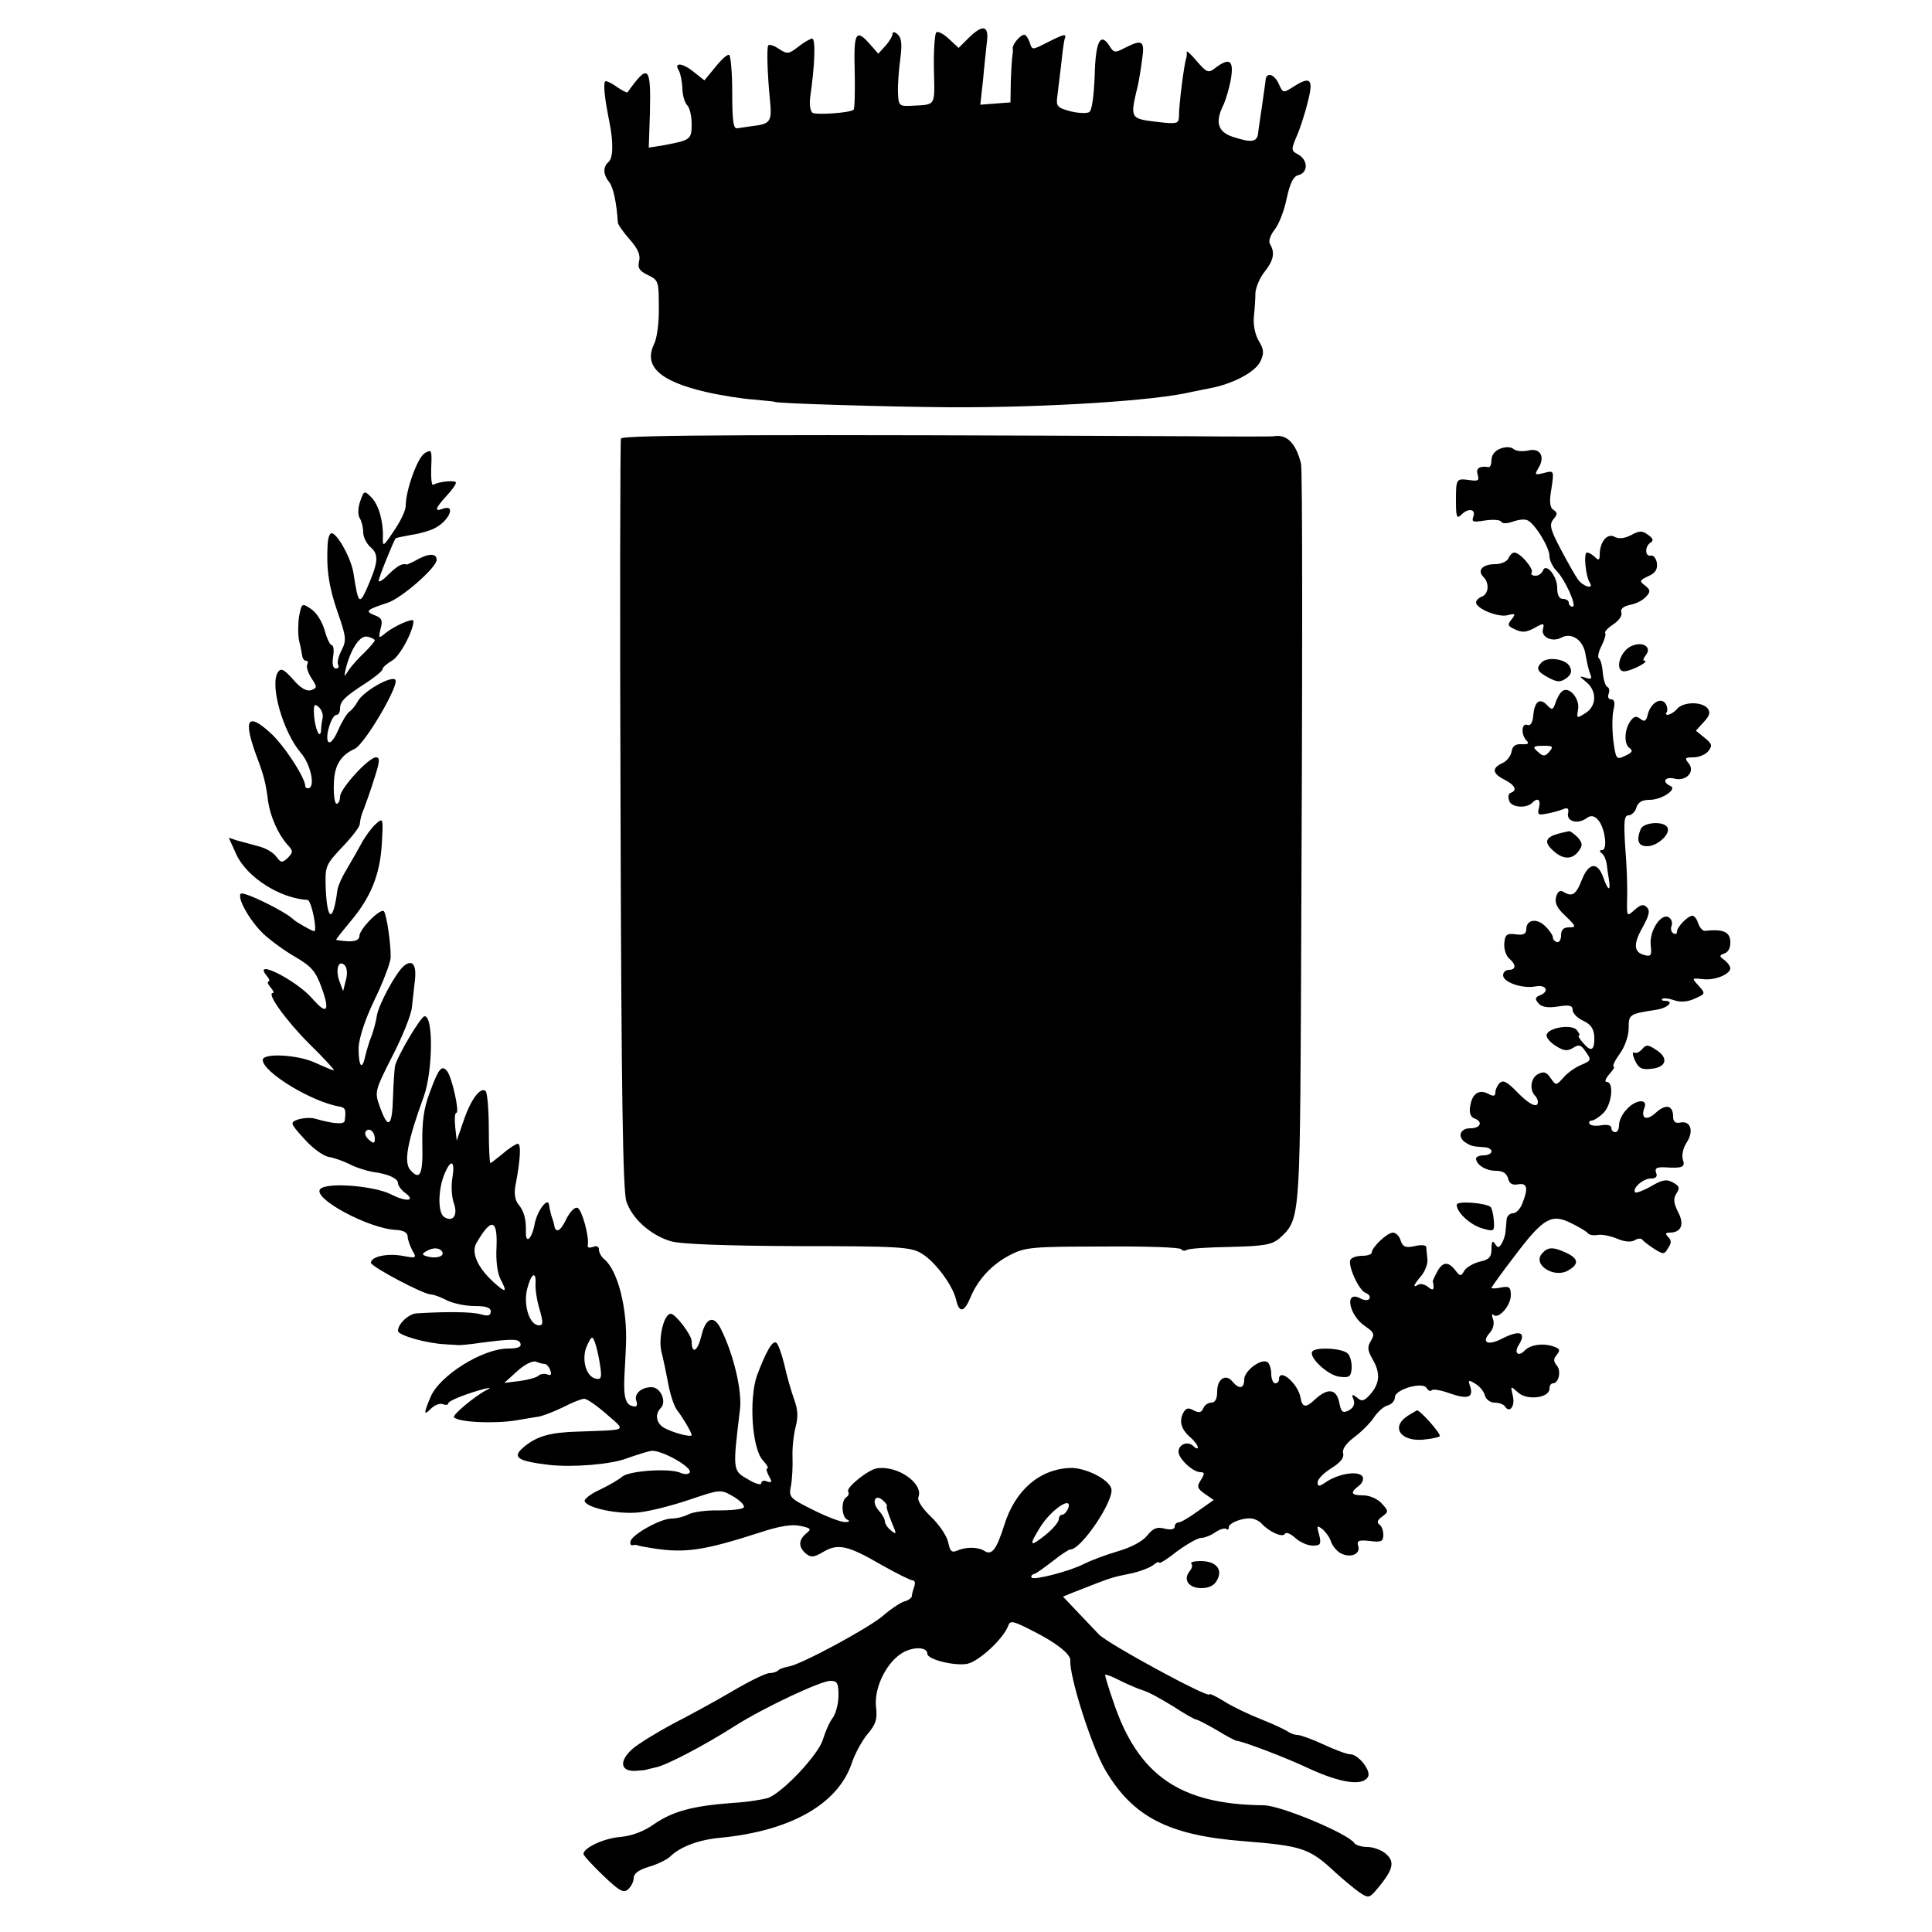 <?xml version="1.0" standalone="no"?>
<!DOCTYPE svg PUBLIC "-//W3C//DTD SVG 20010904//EN"
 "http://www.w3.org/TR/2001/REC-SVG-20010904/DTD/svg10.dtd">
<svg version="1.0" xmlns="http://www.w3.org/2000/svg"
 width="500pt" height="500pt" viewBox="0 0 500 500"
 preserveAspectRatio="xMidYMid meet">
<g transform="translate(0,500) scale(0.1,-0.1)"
fill="#000000" stroke="none">
<path d="M2506 4901 l-25 -25 -26 24 c-14 13 -28 20 -32 16 -4 -4 -7 -48 -6
-97 2 -98 7 -89 -64 -93 -25 -1 -28 2 -29 34 -1 19 2 59 6 88 5 38 3 55 -7 63
-7 7 -13 7 -13 2 0 -6 -8 -20 -18 -31 l-19 -21 -21 24 c-37 42 -43 32 -40 -70
1 -52 0 -97 -3 -99 -8 -8 -96 -14 -106 -8 -6 4 -9 22 -6 42 12 83 14 150 5
150 -5 0 -21 -9 -36 -21 -25 -19 -28 -20 -51 -5 -13 9 -26 12 -27 8 -4 -8 -2
-75 5 -145 5 -51 0 -58 -44 -63 -15 -2 -33 -5 -41 -6 -10 -2 -13 18 -13 92 0
52 -4 96 -8 98 -5 2 -21 -13 -36 -32 l-28 -34 -29 23 c-29 23 -51 24 -37 2 4
-7 8 -27 9 -45 0 -18 6 -38 13 -45 6 -6 11 -28 11 -48 0 -40 -3 -42 -73 -55
l-38 -6 3 88 c3 124 -4 131 -58 55 -2 -1 -13 4 -26 13 -12 9 -26 16 -30 16 -8
0 -4 -41 9 -105 11 -55 10 -95 -3 -105 -14 -13 -13 -32 3 -52 10 -12 19 -54
22 -104 1 -6 14 -25 31 -44 21 -24 28 -40 24 -56 -4 -17 0 -25 23 -36 27 -13
28 -16 28 -83 1 -39 -5 -81 -12 -95 -28 -57 13 -96 132 -124 39 -9 95 -18 125
-20 30 -3 55 -5 55 -6 0 -4 293 -13 455 -14 247 -1 533 17 625 40 6 1 26 5 45
9 60 11 119 42 132 70 10 21 9 31 -5 54 -9 15 -14 42 -12 61 2 19 4 47 4 62 1
14 11 39 24 55 23 29 27 49 14 71 -5 7 0 23 12 38 11 14 25 50 31 81 9 40 17
57 31 60 25 7 24 39 -1 53 -19 10 -19 12 -4 48 9 20 22 61 29 90 15 59 6 66
-40 36 -24 -15 -25 -15 -36 10 -13 27 -34 30 -34 5 -1 -8 -5 -36 -9 -64 -4
-27 -9 -59 -10 -70 -3 -23 -17 -25 -66 -9 -39 13 -46 39 -23 84 6 14 15 44 19
68 7 46 -4 54 -41 26 -18 -14 -22 -12 -48 18 -15 18 -27 29 -26 23 1 -5 0 -12
-1 -15 -5 -14 -19 -117 -19 -154 -1 -16 -7 -17 -52 -12 -76 9 -75 8 -54 96 3
14 8 44 11 68 7 47 0 51 -45 28 -25 -13 -28 -13 -39 4 -24 39 -37 13 -39 -77
-2 -50 -7 -89 -14 -93 -6 -4 -28 -3 -49 2 -33 9 -37 13 -34 36 2 15 6 52 10
82 3 30 7 61 9 68 6 16 1 15 -45 -8 -39 -20 -39 -20 -45 0 -4 11 -10 20 -14
20 -11 0 -32 -26 -30 -36 1 -5 0 -13 -1 -19 -1 -5 -3 -35 -4 -65 l-1 -55 -39
-3 -39 -3 7 63 c3 35 8 79 10 99 6 44 -11 47 -48 10z"/>
<path d="M1607 3865 c-2 -5 -3 -444 -1 -974 2 -713 6 -973 15 -1000 15 -45 62
-87 114 -103 26 -8 139 -12 330 -13 260 0 293 -2 320 -19 35 -21 79 -80 89
-118 8 -37 21 -35 37 3 19 47 56 87 103 111 38 20 57 22 239 22 110 1 201 -2
204 -7 2 -4 9 -5 14 -2 5 4 56 7 113 8 88 2 108 6 127 22 53 48 53 48 56 640
4 854 4 1349 0 1365 -13 53 -37 77 -70 71 -5 -1 -104 -1 -220 0 -1068 5 -1467
4 -1470 -6z"/>
<path d="M3883 3839 c-14 -5 -23 -17 -23 -29 0 -11 -3 -19 -7 -19 -24 4 -34
-3 -29 -19 5 -16 2 -18 -24 -14 -31 4 -32 2 -32 -53 0 -43 2 -49 14 -37 18 18
38 15 31 -5 -5 -14 -1 -15 30 -10 20 3 39 2 42 -3 3 -6 16 -5 30 0 14 5 30 7
37 4 19 -7 58 -70 58 -93 0 -11 8 -27 17 -37 23 -22 55 -94 43 -94 -6 0 -10 5
-10 10 0 6 -7 10 -15 10 -10 0 -15 10 -15 29 0 31 -30 66 -37 44 -3 -7 -11
-13 -19 -13 -9 0 -13 4 -10 8 6 10 -30 52 -45 52 -5 0 -12 -7 -15 -15 -4 -8
-19 -15 -34 -15 -33 0 -48 -16 -31 -33 16 -16 14 -44 -4 -51 -8 -3 -15 -10
-15 -15 0 -16 58 -40 82 -33 20 5 21 3 10 -11 -11 -13 -10 -17 5 -24 22 -11
32 -11 60 5 18 10 20 9 16 -7 -5 -20 25 -34 48 -21 26 14 56 -6 62 -42 3 -18
8 -41 12 -51 6 -14 3 -16 -11 -11 -18 5 -18 5 0 -10 29 -23 29 -62 0 -81 -24
-15 -24 -15 -20 9 5 27 -22 60 -40 48 -6 -4 -14 -17 -18 -30 -7 -20 -9 -21
-23 -6 -19 19 -32 8 -35 -29 -2 -18 -7 -26 -15 -23 -16 6 -17 -26 -2 -41 7 -7
4 -10 -13 -9 -16 1 -24 -5 -26 -19 -2 -11 -12 -25 -24 -30 -28 -13 -26 -27 6
-43 27 -14 34 -28 15 -34 -5 -2 -7 -11 -3 -21 6 -17 45 -20 60 -4 14 14 22 7
17 -13 -5 -18 -2 -20 18 -16 13 2 32 7 42 11 14 6 18 4 15 -11 -3 -21 27 -28
50 -10 9 6 18 5 27 -5 18 -18 27 -79 11 -79 -7 0 -7 -3 -1 -8 6 -4 11 -16 13
-27 1 -11 4 -30 6 -42 5 -32 -3 -28 -15 7 -15 41 -38 38 -56 -9 -15 -38 -25
-43 -49 -28 -7 4 -14 -2 -17 -15 -4 -15 3 -29 25 -49 27 -26 28 -29 9 -29 -15
0 -21 -6 -21 -21 0 -11 -5 -19 -11 -17 -6 2 -10 7 -10 11 1 4 -7 17 -18 28
-22 24 -51 20 -51 -6 0 -12 -8 -16 -27 -13 -24 3 -28 -1 -30 -24 -1 -15 5 -32
13 -39 18 -15 18 -29 -1 -29 -8 0 -15 -6 -15 -14 0 -18 49 -35 83 -29 29 6 38
-13 12 -23 -12 -5 -13 -9 -4 -20 8 -10 24 -13 50 -9 31 5 39 3 39 -9 0 -8 12
-21 28 -28 19 -9 27 -21 28 -41 1 -36 -8 -41 -29 -16 -9 10 -14 19 -11 19 4 0
1 6 -5 14 -13 16 -72 7 -78 -11 -3 -7 8 -20 22 -29 22 -14 31 -15 46 -6 15 10
21 8 33 -10 15 -21 14 -23 -12 -34 -15 -6 -36 -21 -46 -33 -19 -21 -19 -21
-33 -1 -11 16 -18 18 -33 10 -19 -10 -22 -41 -7 -56 4 -4 7 -11 7 -16 0 -17
-22 -7 -54 26 -25 26 -36 32 -45 23 -6 -6 -11 -17 -11 -24 0 -10 -5 -11 -18
-4 -24 13 -42 1 -47 -31 -3 -17 0 -28 10 -32 24 -9 17 -26 -10 -26 -27 0 -34
-23 -12 -37 14 -9 19 -10 47 -12 11 0 20 -5 20 -11 0 -5 -9 -10 -20 -10 -11 0
-20 -4 -20 -8 0 -16 25 -32 51 -32 18 0 28 -6 32 -20 3 -13 11 -18 26 -15 23
4 27 -9 11 -49 -5 -14 -16 -26 -25 -26 -8 0 -16 -8 -16 -17 -1 -10 -2 -25 -3
-33 -1 -8 -5 -21 -10 -29 -7 -11 -10 -11 -17 0 -6 10 -9 6 -9 -13 0 -21 -6
-28 -30 -33 -16 -4 -34 -14 -40 -23 -9 -16 -11 -16 -24 1 -18 23 -33 22 -47
-5 -7 -13 -12 -24 -11 -25 1 -2 2 -8 2 -14 0 -8 -4 -8 -15 1 -8 6 -19 9 -25 5
-15 -9 -12 -1 8 23 10 12 18 32 16 44 -1 13 -3 27 -3 31 -1 5 -14 6 -30 2 -24
-5 -30 -2 -36 14 -3 12 -13 21 -20 21 -15 0 -55 -38 -55 -52 0 -4 -11 -8 -24
-8 -14 0 -27 -4 -31 -10 -8 -13 21 -79 39 -86 9 -3 13 -10 10 -15 -3 -5 -13
-5 -24 1 -42 22 -29 -45 14 -73 22 -15 24 -20 14 -37 -10 -16 -9 -25 5 -49 20
-35 18 -62 -8 -91 -15 -16 -21 -18 -33 -7 -13 10 -15 9 -9 -5 4 -12 0 -21 -12
-28 -16 -8 -20 -5 -25 20 -7 36 -30 39 -63 8 -23 -22 -33 -21 -37 4 -6 37 -56
80 -56 48 0 -5 -4 -10 -10 -10 -5 0 -10 11 -10 24 0 14 -5 28 -10 31 -17 10
-60 -23 -60 -45 0 -24 -13 -26 -30 -6 -17 22 -40 8 -40 -25 0 -19 -5 -29 -15
-29 -9 0 -18 -7 -21 -15 -5 -11 -11 -12 -25 -5 -14 8 -20 6 -27 -7 -11 -22 -5
-43 20 -64 10 -9 18 -20 18 -25 0 -4 -5 -3 -11 3 -15 15 -39 5 -39 -14 0 -18
37 -53 57 -53 11 0 11 -4 1 -20 -11 -17 -10 -22 10 -36 l23 -16 -41 -29 c-22
-16 -44 -29 -50 -29 -5 0 -10 -5 -10 -11 0 -7 -10 -9 -26 -5 -20 5 -30 1 -45
-18 -12 -15 -42 -31 -77 -41 -31 -9 -70 -24 -86 -32 -36 -19 -129 -43 -136
-36 -3 3 0 8 7 10 7 2 28 18 49 34 20 16 40 29 44 29 29 0 115 129 106 158 -8
25 -68 54 -106 53 -80 -3 -143 -58 -171 -148 -20 -63 -32 -79 -51 -67 -17 11
-48 11 -71 1 -14 -6 -18 -2 -23 21 -3 16 -23 46 -44 66 -23 22 -37 43 -33 52
13 35 -54 82 -107 74 -23 -3 -81 -50 -75 -60 3 -5 1 -11 -5 -15 -14 -9 -12
-52 3 -58 7 -3 5 -6 -5 -6 -10 -1 -47 13 -83 31 -62 31 -64 33 -58 63 3 16 5
50 4 74 -1 24 3 59 8 78 7 26 6 45 -4 72 -7 20 -19 60 -25 89 -7 28 -16 54
-21 57 -10 7 -27 -24 -50 -85 -21 -61 -13 -188 15 -219 11 -12 16 -21 12 -21
-4 0 -2 -9 4 -20 9 -16 8 -18 -5 -14 -8 4 -15 1 -15 -5 0 -5 -16 -1 -35 11
-39 22 -39 23 -20 180 6 47 -16 142 -49 208 -18 38 -40 31 -51 -18 -10 -40
-25 -48 -25 -13 0 16 -42 71 -54 71 -18 0 -33 -64 -24 -99 5 -20 13 -58 18
-85 5 -27 15 -56 22 -65 14 -18 38 -58 38 -65 0 -6 -42 4 -68 17 -23 11 -29
36 -12 53 16 16 0 54 -24 54 -27 0 -46 -18 -39 -36 3 -8 1 -14 -3 -14 -24 1
-31 19 -28 80 2 36 4 72 4 80 4 93 -21 192 -56 221 -8 6 -14 18 -14 25 0 8 -6
11 -15 7 -9 -3 -15 -2 -14 3 5 22 -15 93 -26 98 -8 3 -20 -10 -30 -30 -15 -32
-28 -37 -31 -13 -1 5 -3 11 -4 14 -3 7 -7 23 -9 36 -2 23 -30 -13 -37 -47 -7
-40 -24 -56 -23 -22 1 33 -5 54 -20 72 -8 10 -11 28 -7 48 13 67 15 108 6 108
-4 0 -22 -11 -38 -25 -17 -14 -31 -25 -33 -25 -2 0 -4 40 -4 89 0 50 -4 93 -8
97 -13 13 -39 -22 -57 -76 l-18 -52 -4 36 c-2 20 -1 36 3 36 9 0 -11 92 -24
108 -14 17 -22 7 -45 -56 -15 -39 -20 -74 -19 -133 2 -79 -6 -96 -32 -66 -16
21 -7 72 36 190 23 65 25 207 2 207 -10 0 -72 -105 -77 -130 -1 -8 -4 -45 -5
-82 -2 -75 -13 -82 -34 -22 -14 38 -13 41 32 130 26 50 49 107 51 127 2 20 6
53 8 72 4 39 -7 53 -29 35 -21 -18 -66 -101 -70 -130 -2 -14 -8 -36 -13 -50
-6 -14 -13 -38 -17 -54 -8 -38 -17 -26 -17 22 1 25 16 72 41 124 23 47 41 96
42 109 1 34 -10 109 -17 120 -7 12 -64 -45 -64 -64 0 -9 -11 -14 -30 -13 -16
1 -30 3 -30 4 0 2 16 22 35 45 54 63 78 122 83 201 4 70 4 71 -16 53 -11 -10
-26 -31 -34 -45 -8 -15 -25 -45 -38 -67 -13 -21 -26 -48 -27 -60 -11 -83 -26
-81 -30 5 -2 58 -1 61 42 107 25 26 46 53 46 60 2 16 4 24 12 43 3 8 15 41 25
73 15 46 16 57 5 57 -19 0 -93 -81 -93 -102 0 -10 -4 -18 -9 -18 -5 0 -8 23
-7 51 1 48 17 74 54 91 26 12 117 167 105 179 -11 11 -84 -31 -97 -56 -6 -11
-16 -23 -22 -27 -6 -4 -19 -25 -29 -48 -11 -25 -21 -36 -26 -29 -8 14 9 69 22
69 5 0 9 7 9 16 0 19 12 31 68 67 23 15 42 31 42 35 0 5 11 14 24 22 20 10 56
77 56 103 0 9 -50 -13 -73 -32 -17 -14 -18 -14 -12 12 6 22 3 28 -16 35 -25
10 -21 14 34 32 35 11 127 91 127 111 0 16 -17 18 -46 3 -16 -9 -30 -15 -31
-15 -12 4 -24 -3 -47 -25 -14 -15 -26 -22 -26 -17 0 8 38 102 44 110 1 1 20 5
42 9 21 3 48 11 59 17 39 20 56 64 20 50 -22 -8 -18 2 10 33 14 15 25 30 25
35 0 7 -46 3 -59 -6 -4 -2 -6 19 -5 45 2 46 1 48 -17 37 -19 -12 -49 -96 -49
-136 0 -11 -12 -37 -26 -58 -33 -50 -34 -50 -33 -22 1 40 -11 83 -30 102 -18
18 -19 18 -29 -11 -6 -17 -6 -35 -1 -43 5 -8 9 -24 9 -37 0 -12 9 -30 20 -39
21 -19 19 -39 -11 -107 -19 -42 -22 -38 -34 39 -5 38 -42 105 -57 105 -5 0 -9
-12 -10 -27 -4 -65 3 -112 26 -178 22 -63 23 -72 10 -98 -8 -15 -12 -32 -9
-37 3 -6 1 -10 -6 -10 -7 0 -10 11 -7 30 3 17 1 30 -3 30 -5 0 -13 18 -19 39
-6 22 -21 46 -35 55 -24 16 -24 15 -31 -19 -3 -19 -3 -48 0 -63 4 -15 7 -33 8
-39 1 -7 5 -13 10 -13 5 0 6 -4 3 -10 -3 -5 2 -21 11 -35 15 -23 15 -25 0 -31
-12 -4 -27 4 -47 27 -25 28 -32 31 -40 19 -21 -33 13 -154 60 -209 26 -30 38
-91 18 -91 -4 0 -7 2 -7 5 1 21 -56 108 -90 138 -61 56 -72 35 -33 -68 16 -43
21 -62 27 -110 6 -39 26 -84 49 -110 16 -17 16 -20 2 -35 -15 -14 -18 -13 -30
3 -7 10 -28 23 -47 27 -18 5 -43 12 -55 15 l-21 7 20 -44 c27 -58 112 -113
184 -117 10 -1 26 -81 17 -81 -5 0 -47 24 -53 30 -21 21 -129 74 -137 67 -10
-11 24 -71 59 -104 18 -17 55 -44 83 -60 41 -24 52 -37 67 -78 23 -63 14 -73
-24 -29 -42 48 -156 105 -118 59 7 -8 9 -15 5 -15 -4 0 -2 -7 5 -15 7 -8 10
-15 6 -15 -17 0 34 -71 95 -132 38 -37 66 -68 63 -68 -3 0 -25 9 -49 20 -46
21 -135 25 -135 7 0 -32 129 -110 200 -121 14 -3 16 -8 12 -37 -2 -10 -32 -7
-77 6 -11 3 -30 2 -43 -2 -22 -8 -22 -9 15 -50 21 -24 49 -44 63 -47 14 -2 39
-11 55 -19 17 -9 44 -17 60 -20 40 -5 65 -17 65 -29 0 -6 8 -17 17 -24 31 -22
6 -26 -35 -5 -43 22 -165 32 -183 14 -23 -23 125 -103 196 -106 19 -1 30 -7
30 -17 0 -8 6 -24 12 -36 12 -20 11 -21 -26 -14 -39 7 -81 -2 -81 -18 0 -10
136 -82 155 -82 7 0 26 -7 41 -15 16 -8 48 -15 72 -15 30 0 42 -4 42 -14 0
-11 -7 -13 -27 -7 -24 6 -86 7 -165 2 -20 -1 -48 -27 -48 -45 0 -12 75 -33
123 -35 9 -1 23 -1 30 -2 6 -1 35 2 62 6 84 11 98 10 102 -2 3 -9 -7 -13 -32
-13 -66 0 -178 -70 -201 -126 -18 -43 -18 -49 2 -29 9 9 23 14 30 11 8 -3 14
-2 14 2 0 7 52 27 95 38 14 3 16 2 5 -3 -30 -15 -91 -66 -85 -71 12 -13 104
-17 160 -8 22 4 49 8 60 10 11 2 39 13 62 24 23 12 48 22 55 22 7 0 33 -18 58
-40 51 -45 58 -40 -75 -45 -69 -2 -104 -11 -137 -38 -35 -28 -21 -38 62 -48
62 -7 159 1 200 16 25 9 54 18 64 20 24 5 109 -42 101 -56 -4 -5 -14 -5 -23
-1 -26 13 -132 6 -151 -9 -9 -8 -35 -23 -58 -34 -24 -11 -41 -24 -40 -30 6
-18 89 -35 141 -29 28 3 87 18 131 33 80 27 80 27 113 8 17 -10 30 -23 27 -28
-3 -5 -32 -8 -64 -8 -32 1 -68 -4 -79 -10 -11 -6 -31 -11 -44 -11 -28 0 -100
-40 -106 -58 -2 -7 0 -12 5 -11 4 1 10 1 13 0 3 -2 21 -5 40 -8 83 -13 131 -6
277 41 48 16 82 22 104 17 28 -6 30 -8 15 -20 -20 -17 -20 -35 0 -52 13 -10
20 -10 45 5 38 22 63 17 152 -35 38 -21 73 -39 79 -39 6 0 7 -7 4 -16 -3 -9
-6 -19 -6 -24 0 -5 -9 -12 -21 -15 -11 -4 -35 -20 -53 -36 -37 -32 -213 -127
-245 -132 -11 -2 -24 -6 -27 -10 -4 -4 -15 -7 -23 -7 -9 0 -52 -21 -96 -47
-44 -26 -114 -64 -155 -85 -41 -22 -88 -51 -103 -64 -35 -31 -32 -58 6 -57 15
1 28 2 30 3 1 1 12 3 24 6 27 5 126 57 203 106 73 47 224 118 249 118 18 0 21
-6 21 -38 0 -21 -7 -47 -15 -58 -8 -10 -19 -35 -25 -55 -11 -39 -103 -137
-142 -152 -13 -4 -54 -11 -93 -13 -103 -8 -152 -21 -201 -54 -28 -20 -58 -31
-88 -34 -42 -3 -96 -28 -96 -44 0 -4 23 -29 50 -55 42 -40 53 -47 65 -37 8 7
15 20 15 30 0 11 13 21 40 29 21 6 45 18 53 25 26 26 74 45 133 50 181 18 302
87 338 192 8 25 27 59 41 76 22 26 26 39 22 72 -5 51 30 119 73 141 28 14 60
12 60 -5 0 -15 71 -32 103 -26 30 6 93 64 106 98 5 15 12 14 66 -14 58 -29 96
-59 95 -75 -3 -41 55 -223 90 -283 72 -123 165 -170 359 -185 150 -12 170 -18
236 -80 22 -20 51 -44 64 -53 23 -15 25 -15 48 13 39 47 43 67 20 87 -11 10
-33 18 -48 18 -15 0 -31 5 -34 10 -15 24 -191 98 -235 98 -216 2 -325 77 -389
269 -12 34 -21 65 -21 68 0 3 17 -3 38 -14 20 -10 48 -22 61 -26 14 -4 48 -23
77 -41 29 -19 56 -34 59 -34 4 0 27 -12 53 -27 26 -16 49 -28 52 -28 18 -2
127 -43 190 -73 79 -36 136 -45 150 -21 10 15 -24 59 -46 59 -8 0 -38 11 -68
25 -30 14 -61 25 -68 25 -8 0 -18 4 -24 8 -5 4 -36 19 -69 32 -33 13 -77 34
-97 47 -21 13 -38 21 -38 18 0 -12 -263 131 -286 155 -13 14 -39 41 -58 61
l-35 37 27 11 c102 40 96 38 149 49 24 5 49 15 58 22 8 7 15 9 15 6 0 -4 21 9
46 29 26 19 54 35 63 35 9 0 26 7 37 15 12 8 24 11 28 8 3 -3 6 -2 6 4 0 12
37 26 60 23 8 -1 20 -7 25 -13 19 -21 54 -37 60 -27 3 6 15 1 27 -10 12 -11
32 -20 45 -20 20 0 23 3 17 28 -7 24 -6 26 9 14 9 -8 19 -22 22 -33 4 -10 15
-24 25 -29 25 -13 52 -2 45 19 -4 14 1 16 30 13 30 -4 35 -1 35 16 0 12 -5 24
-11 27 -6 5 -4 12 8 20 17 13 17 14 -1 34 -11 12 -31 21 -48 21 -32 0 -35 7
-11 25 9 7 13 17 9 24 -10 15 -59 8 -92 -13 -20 -14 -24 -14 -24 -2 0 8 16 24
35 36 24 15 34 27 31 39 -3 10 7 25 28 41 19 14 42 37 52 52 10 15 26 29 36
31 10 3 18 12 18 21 0 20 71 41 82 24 4 -7 10 -10 13 -6 4 4 25 0 47 -8 46
-16 62 -11 53 17 -6 18 -5 19 13 8 12 -7 23 -21 25 -31 3 -10 14 -18 25 -18
12 0 24 -5 27 -10 12 -19 27 2 20 28 -6 26 -6 26 14 8 23 -21 81 -14 81 10 0
8 4 14 9 14 15 0 22 32 10 46 -9 11 -9 17 0 28 9 11 8 15 -5 20 -27 11 -62 7
-78 -9 -17 -18 -29 -6 -15 15 20 33 2 39 -45 15 -35 -18 -53 -10 -31 15 9 10
13 24 9 36 -4 10 -3 16 1 11 13 -12 45 24 45 51 0 21 -4 24 -25 20 -14 -3 -25
-3 -25 -1 0 2 27 40 61 84 74 98 95 109 146 83 21 -10 40 -22 43 -26 3 -4 14
-6 25 -4 11 2 34 -3 51 -10 18 -8 36 -9 44 -4 8 5 17 6 20 2 3 -4 17 -15 31
-24 24 -15 26 -15 36 2 9 13 9 20 0 29 -8 8 -7 11 4 11 30 0 39 21 22 53 -12
24 -13 35 -4 49 9 14 7 19 -10 28 -16 9 -27 7 -56 -10 -19 -11 -38 -18 -41
-16 -9 10 20 36 40 36 14 0 18 5 14 15 -4 11 1 15 22 14 47 -3 54 0 47 21 -3
10 1 30 10 43 19 29 11 57 -16 52 -13 -3 -19 2 -19 15 0 30 -19 34 -45 10 -24
-22 -40 -15 -29 14 9 24 -25 20 -47 -6 -11 -11 -19 -29 -19 -40 0 -10 -4 -18
-10 -18 -5 0 -10 5 -10 11 0 7 -10 9 -25 7 -14 -3 -28 -1 -31 3 -3 5 0 9 5 9
6 0 20 9 31 20 21 21 28 80 8 80 -6 0 -3 9 7 20 10 11 15 20 11 20 -4 0 3 15
16 33 13 18 23 46 23 66 0 36 1 37 73 48 30 5 46 23 20 23 -6 0 -9 2 -6 5 3 3
16 1 29 -3 15 -6 33 -5 49 1 35 15 35 15 15 37 -17 19 -17 19 12 16 31 -4 72
13 71 29 -1 6 -8 15 -16 21 -13 9 -13 12 2 17 10 4 15 16 14 32 -2 24 -20 31
-65 26 -6 -1 -14 8 -18 19 -3 11 -10 20 -15 20 -12 0 -40 -29 -40 -41 0 -6 -4
-8 -10 -4 -5 3 -7 12 -4 19 3 8 0 17 -7 22 -20 12 -51 -35 -47 -72 3 -26 1
-30 -15 -26 -29 7 -31 28 -6 72 17 31 20 43 11 52 -9 9 -16 7 -32 -7 -20 -18
-20 -18 -19 31 1 27 -1 86 -5 132 -4 66 -3 82 9 82 7 0 17 9 20 20 4 14 15 20
34 20 32 0 73 28 54 36 -23 10 -14 25 10 19 31 -8 55 18 37 40 -11 13 -9 15
13 15 13 0 31 7 38 16 11 14 10 19 -10 35 l-22 18 20 22 c16 17 18 26 10 36
-15 18 -64 17 -79 -2 -13 -15 -35 -21 -26 -7 2 4 1 14 -3 20 -11 19 -38 4 -46
-25 -4 -19 -9 -22 -19 -14 -10 8 -16 8 -24 -2 -18 -21 -20 -61 -6 -72 11 -8 9
-12 -10 -21 -23 -11 -24 -10 -31 41 -3 29 -3 64 1 79 4 17 2 26 -6 26 -7 0
-10 6 -7 14 3 8 2 16 -3 18 -5 2 -10 18 -12 36 -1 19 -6 36 -10 38 -4 3 -1 18
7 33 8 16 12 31 9 33 -2 3 7 13 21 22 15 10 24 23 21 31 -3 9 5 16 24 20 16 3
34 13 41 22 11 12 10 17 -4 28 -15 11 -14 13 9 24 18 8 24 17 22 34 -2 12 -9
21 -16 19 -15 -3 -16 24 0 34 8 5 6 11 -7 20 -15 11 -22 11 -44 -1 -18 -9 -32
-10 -43 -4 -19 10 -38 -14 -38 -47 0 -14 -3 -15 -12 -6 -7 7 -16 12 -21 12 -9
0 -4 -61 8 -79 10 -17 -18 -9 -31 9 -6 8 -26 43 -44 77 -28 53 -31 65 -20 79
11 13 11 17 1 24 -10 6 -12 21 -6 55 7 47 7 48 -19 41 -24 -6 -25 -5 -15 12
19 30 5 54 -26 46 -14 -3 -31 -2 -38 4 -7 6 -21 6 -34 1z m-2913 -496 c0 -3
-12 -17 -27 -32 -16 -15 -34 -35 -41 -46 -12 -19 -12 -18 -7 5 13 51 37 88 57
82 10 -2 18 -7 18 -9z m-135 -201 c-2 -9 -4 -23 -4 -31 -2 -27 -15 0 -18 35
-2 30 0 34 11 25 8 -7 13 -20 11 -29z m3175 -87 c-10 -12 -16 -13 -26 -4 -20
16 -18 19 12 19 22 0 25 -2 14 -15z m-3115 -592 l-7 -28 -9 24 c-12 31 -3 59
13 43 6 -6 8 -22 3 -39z m75 -410 c0 -13 -3 -13 -15 -3 -8 7 -12 16 -9 21 8
13 24 1 24 -18z m201 -100 c-4 -21 -2 -50 3 -65 12 -32 -1 -52 -24 -38 -17 10
-17 69 0 111 17 41 28 36 21 -8z m114 -180 c-2 -36 2 -68 11 -85 18 -34 13
-35 -20 -5 -41 38 -57 76 -43 100 38 66 55 63 52 -10z m-141 -12 c8 -12 -14
-19 -37 -13 -15 4 -16 7 -5 13 17 11 35 11 42 0z m242 -83 c-1 -13 3 -42 10
-65 10 -35 10 -43 -1 -43 -24 0 -41 51 -31 93 10 41 24 50 22 15z m167 -211
c5 -32 3 -38 -11 -35 -26 5 -38 52 -23 85 12 26 14 27 21 8 4 -11 10 -37 13
-58z m-143 3 c4 0 11 -7 14 -16 4 -11 2 -15 -8 -11 -7 3 -18 1 -22 -3 -5 -5
-27 -11 -49 -14 l-40 -5 33 30 c20 18 40 28 49 25 8 -3 18 -6 23 -6z m885
-368 c-2 -2 4 -20 12 -40 14 -33 14 -35 -1 -23 -9 7 -16 18 -16 24 0 6 -7 18
-16 28 -19 21 -10 45 11 26 7 -6 12 -13 10 -15z m469 -7 c-4 -8 -10 -15 -15
-15 -5 0 -9 -6 -9 -12 0 -7 -16 -26 -35 -41 -40 -32 -43 -28 -14 19 29 48 87
86 73 49z"/>
<path d="M4220 3327 c-31 -16 -42 -69 -13 -64 20 3 63 26 49 27 -5 0 -3 6 3
14 18 22 -9 38 -39 23z"/>
<path d="M3990 3286 c-16 -16 -12 -24 18 -40 23 -12 30 -12 46 -1 13 10 15 18
8 31 -11 19 -57 25 -72 10z"/>
<path d="M4246 2854 c-12 -30 -6 -44 17 -44 27 0 62 33 52 49 -10 17 -62 13
-69 -5z"/>
<path d="M4035 2843 c-35 -9 -40 -22 -17 -43 26 -25 51 -26 68 -2 10 14 10 20
-3 35 -9 9 -19 16 -22 16 -3 -1 -15 -3 -26 -6z"/>
<path d="M4250 2285 c-7 -8 -16 -12 -21 -9 -5 3 -4 -6 2 -20 10 -21 18 -25 43
-22 39 4 45 28 12 49 -21 14 -26 14 -36 2z"/>
<path d="M3770 1882 c0 -20 35 -52 66 -61 31 -9 32 -8 30 20 -1 16 -5 31 -8
35 -12 11 -88 17 -88 6z"/>
<path d="M3990 1755 c-24 -29 34 -65 70 -42 27 16 25 30 -7 45 -35 16 -48 15
-63 -3z"/>
<path d="M3396 1502 c-9 -15 41 -62 71 -65 25 -3 29 0 31 21 1 14 -3 31 -9 38
-12 15 -85 19 -93 6z"/>
<path d="M3645 1337 c-46 -28 -23 -67 36 -63 22 2 42 6 45 9 5 5 -51 68 -59
67 -1 -1 -11 -6 -22 -13z"/>
<path d="M3083 953 c4 -3 2 -12 -4 -19 -18 -22 -3 -44 30 -44 20 0 34 7 41 21
15 28 -3 49 -43 49 -17 0 -27 -3 -24 -7z"/>
</g>
</svg>
